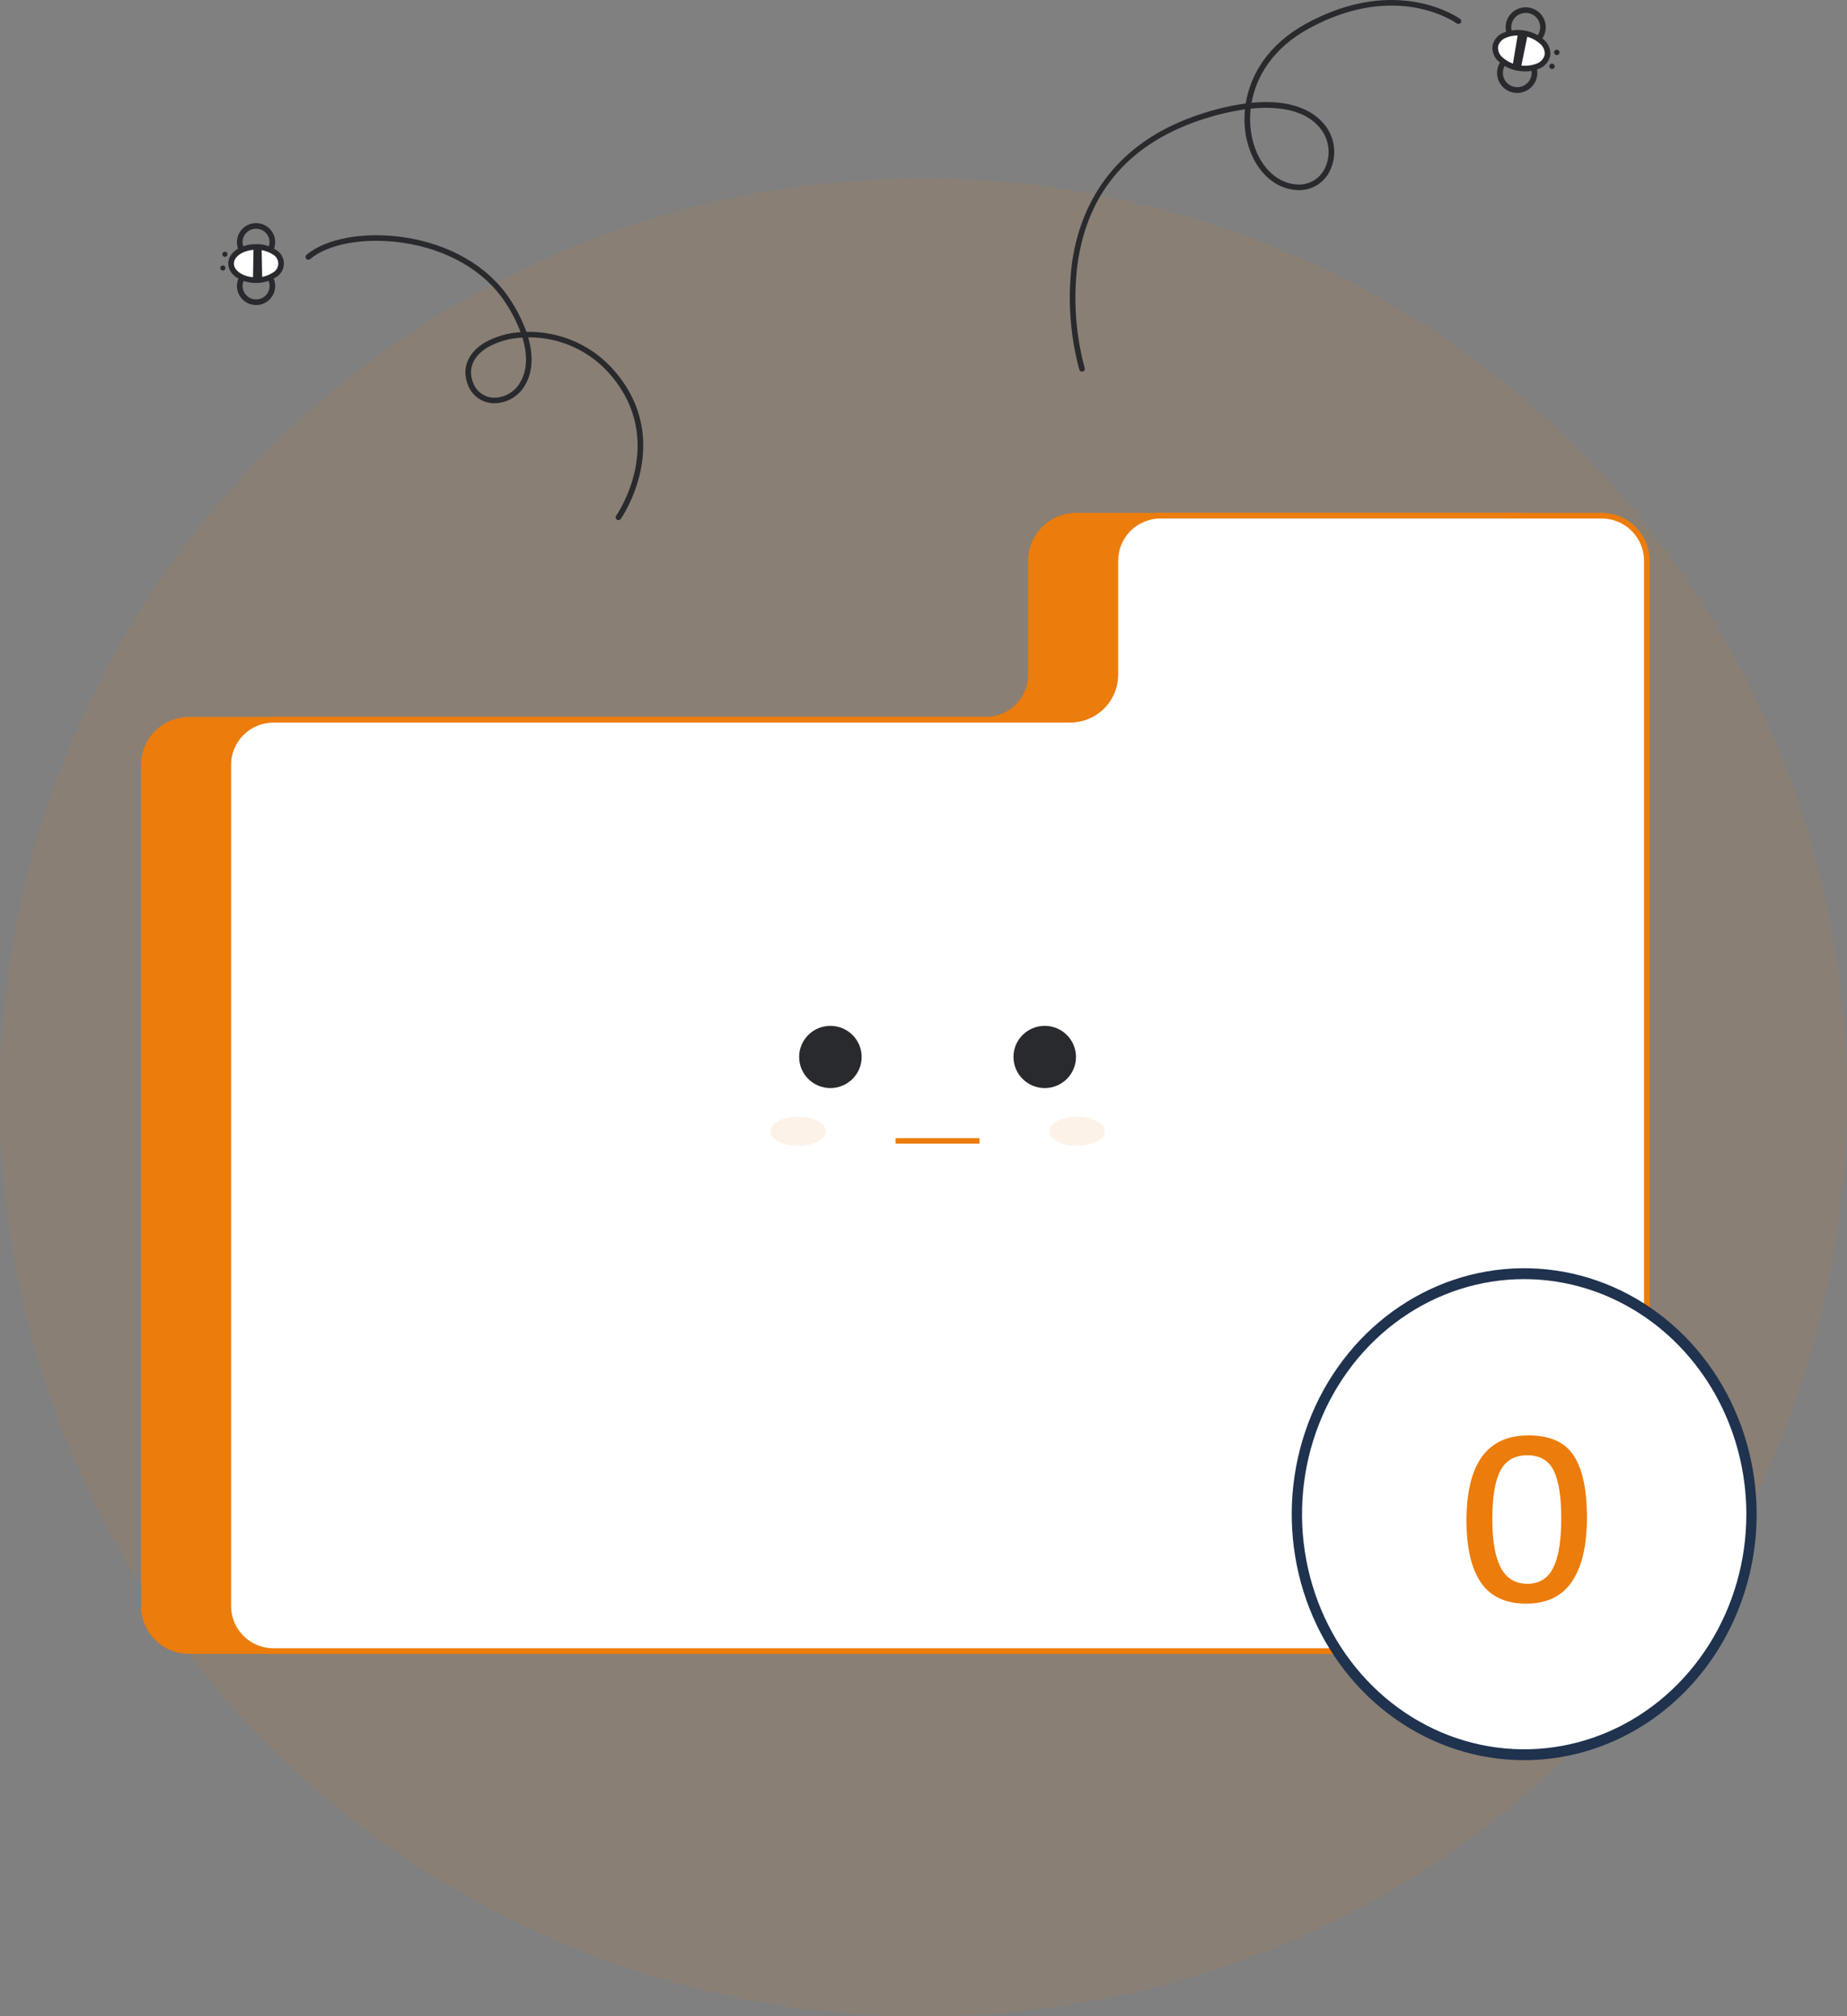<svg width="316" height="345" viewBox="0 0 316 345" fill="none" xmlns="http://www.w3.org/2000/svg">
<rect x="0" y="0" width="316" height="345" fill="#808080" stroke="none"/>
<g clip-path="url(#clip0_72_559)">
<path opacity="0.1" d="M158 345C245.261 345 316 274.603 316 187.765C316 100.926 245.261 30.53 158 30.53C70.739 30.53 0 100.926 0 187.765C0 274.603 70.739 345 158 345Z" fill="#EC7C0B"/>
<path d="M105.813 88.998C105.725 88.998 105.638 88.974 105.563 88.928C105.488 88.882 105.427 88.817 105.386 88.739C105.346 88.661 105.328 88.573 105.334 88.486C105.34 88.398 105.37 88.314 105.421 88.243C105.51 88.117 114.208 75.604 104.498 64.196C102.779 62.166 100.635 60.535 98.216 59.416C95.797 58.298 93.161 57.72 90.493 57.722H90.365C91.287 60.91 91.123 63.745 89.817 65.919C89.261 66.901 88.44 67.71 87.447 68.253C86.453 68.796 85.327 69.053 84.196 68.993C83.259 68.917 82.365 68.571 81.623 67.996C80.881 67.422 80.324 66.645 80.019 65.76C78.951 62.988 80.067 60.3 83.008 58.568C84.872 57.545 86.942 56.953 89.067 56.834C88.376 55.01 87.477 53.271 86.389 51.651C82.883 46.322 76.493 42.634 68.857 41.531C62.386 40.596 56.185 41.697 53.056 44.334C52.959 44.416 52.833 44.456 52.705 44.446C52.578 44.435 52.46 44.375 52.378 44.278C52.295 44.181 52.255 44.056 52.265 43.929C52.276 43.802 52.336 43.685 52.434 43.603C55.764 40.797 62.264 39.61 68.995 40.583C76.904 41.726 83.537 45.569 87.194 51.127C88.38 52.889 89.345 54.789 90.067 56.785C92.944 56.716 95.799 57.291 98.424 58.466C101.048 59.642 103.374 61.388 105.23 63.576C115.43 75.559 106.297 88.666 106.204 88.796C106.16 88.859 106.101 88.909 106.033 88.945C105.965 88.98 105.89 88.998 105.813 88.998ZM89.379 57.759C87.319 57.846 85.307 58.405 83.5 59.392C80.96 60.888 80.02 63.084 80.919 65.417C81.162 66.132 81.61 66.761 82.207 67.227C82.803 67.693 83.524 67.975 84.28 68.04C85.231 68.082 86.176 67.861 87.008 67.399C87.84 66.938 88.527 66.255 88.992 65.428C90.192 63.431 90.302 60.776 89.379 57.759Z" fill="#292A2E"/>
<path d="M44.751 52.06C43.934 52.304 43.053 52.22 42.297 51.828C41.541 51.435 40.969 50.764 40.703 49.958C40.436 49.151 40.497 48.274 40.871 47.511C41.245 46.748 41.904 46.161 42.707 45.875C43.509 45.588 44.393 45.625 45.169 45.977C45.945 46.329 46.552 46.968 46.861 47.759C47.171 48.55 47.157 49.43 46.825 50.211C46.492 50.993 45.866 51.614 45.079 51.943C44.972 51.988 44.862 52.027 44.751 52.06ZM43.151 46.736C43.072 46.759 42.996 46.787 42.92 46.818C42.366 47.05 41.925 47.489 41.69 48.04C41.456 48.591 41.447 49.212 41.666 49.769C41.884 50.327 42.313 50.778 42.861 51.025C43.408 51.273 44.031 51.298 44.597 51.096C45.163 50.893 45.627 50.478 45.89 49.94C46.154 49.402 46.196 48.783 46.007 48.215C45.818 47.647 45.414 47.174 44.881 46.898C44.347 46.621 43.726 46.563 43.151 46.736Z" fill="#292A2E"/>
<path d="M44.744 44.551C43.97 44.781 43.138 44.718 42.408 44.374C41.679 44.031 41.102 43.431 40.79 42.69C40.54 42.096 40.472 41.442 40.595 40.809C40.719 40.177 41.028 39.595 41.483 39.138C41.939 38.68 42.521 38.367 43.155 38.239C43.789 38.11 44.447 38.172 45.047 38.416C45.646 38.66 46.159 39.075 46.521 39.609C46.883 40.143 47.077 40.772 47.08 41.416C47.083 42.06 46.894 42.69 46.537 43.227C46.179 43.765 45.67 44.184 45.073 44.433C44.965 44.478 44.855 44.518 44.744 44.551ZM43.145 39.228C43.067 39.252 42.989 39.28 42.913 39.311C42.349 39.547 41.901 39.997 41.669 40.561C41.438 41.125 41.44 41.757 41.677 42.319C41.85 42.729 42.138 43.08 42.507 43.33C42.876 43.581 43.31 43.719 43.756 43.729C44.202 43.739 44.642 43.62 45.022 43.386C45.401 43.152 45.705 42.814 45.896 42.413C46.087 42.011 46.156 41.563 46.097 41.123C46.037 40.682 45.85 40.269 45.559 39.932C45.268 39.595 44.885 39.349 44.457 39.224C44.029 39.099 43.573 39.101 43.145 39.228Z" fill="#292A2E"/>
<path d="M43.811 47.938C46.174 47.938 48.09 46.665 48.09 45.094C48.09 43.523 46.174 42.249 43.811 42.249C41.447 42.249 39.531 43.523 39.531 45.094C39.531 46.665 41.447 47.938 43.811 47.938Z" fill="white"/>
<path d="M45.703 48.147C45.09 48.328 44.453 48.419 43.813 48.417C41.144 48.417 39.051 46.961 39.049 45.098C39.046 43.234 41.138 41.773 43.807 41.771C44.97 41.748 46.115 42.065 47.101 42.681C47.543 42.91 47.914 43.256 48.173 43.681C48.432 44.105 48.569 44.592 48.57 45.089C48.57 45.586 48.434 46.073 48.175 46.498C47.917 46.923 47.547 47.269 47.105 47.5C46.672 47.783 46.2 48.002 45.703 48.147ZM42.21 42.96C40.924 43.343 40.012 44.17 40.013 45.099C40.013 46.382 41.754 47.463 43.812 47.462C44.786 47.482 45.744 47.22 46.57 46.706C46.88 46.564 47.143 46.337 47.327 46.051C47.511 45.765 47.608 45.432 47.608 45.093C47.608 44.753 47.509 44.421 47.325 44.135C47.141 43.849 46.878 43.622 46.568 43.481C45.741 42.969 44.782 42.709 43.809 42.731C43.267 42.73 42.729 42.807 42.21 42.96Z" fill="#292A2E"/>
<path d="M44.861 47.851L44.76 42.32L43.378 42.264L43.281 47.916L44.861 47.851Z" fill="#292A2E"/>
<path d="M38.133 46.297C38.377 46.297 38.575 46.1 38.575 45.857C38.575 45.614 38.377 45.417 38.133 45.417C37.889 45.417 37.691 45.614 37.691 45.857C37.691 46.1 37.889 46.297 38.133 46.297Z" fill="#292A2E"/>
<path d="M38.479 43.944C38.723 43.944 38.921 43.747 38.921 43.505C38.921 43.262 38.723 43.065 38.479 43.065C38.235 43.065 38.037 43.262 38.037 43.505C38.037 43.747 38.235 43.944 38.479 43.944Z" fill="#292A2E"/>
<path d="M185.115 63.586C185.012 63.586 184.912 63.553 184.829 63.492C184.746 63.431 184.685 63.345 184.655 63.247C183.058 57.315 182.632 51.131 183.401 45.038C184.645 36.13 189.581 24.438 206.035 19.319C208.349 18.578 210.724 18.037 213.132 17.7C213.907 12.883 216.857 7.654 223.45 4.047C239.121 -4.522 249.706 3.167 249.811 3.245C249.914 3.321 249.981 3.435 249.999 3.561C250.017 3.686 249.984 3.814 249.908 3.916C249.831 4.017 249.717 4.085 249.591 4.102C249.464 4.12 249.336 4.088 249.234 4.012C249.134 3.937 239.018 -3.372 223.914 4.887C217.751 8.258 214.93 13.095 214.127 17.585C221.384 16.874 224.859 19.283 226.419 21.103C227.385 22.197 228.005 23.549 228.204 24.991C228.402 26.434 228.17 27.903 227.535 29.215C227.033 30.275 226.22 31.158 225.204 31.749C224.187 32.34 223.014 32.61 221.84 32.524C217.787 32.287 214.433 28.894 213.296 23.88C212.921 22.183 212.821 20.436 213.001 18.707C210.736 19.031 208.502 19.543 206.322 20.236C193.499 24.226 186.109 32.616 184.354 45.172C183.601 51.127 184.016 57.171 185.575 62.969C185.597 63.041 185.602 63.117 185.589 63.19C185.577 63.264 185.547 63.334 185.502 63.394C185.457 63.455 185.399 63.503 185.332 63.537C185.265 63.571 185.19 63.589 185.115 63.589V63.586ZM213.982 18.588C213.782 20.284 213.867 22.001 214.235 23.669C215.275 28.256 218.282 31.356 221.896 31.567C222.881 31.637 223.864 31.41 224.717 30.914C225.569 30.418 226.252 29.678 226.674 28.789C227.224 27.646 227.423 26.366 227.248 25.11C227.073 23.854 226.53 22.677 225.688 21.726C223.438 19.098 219.331 18.037 213.982 18.588Z" fill="#292A2E"/>
<path d="M261.024 8.086C260.376 8.085 259.741 7.901 259.193 7.556C258.646 7.212 258.207 6.72 257.928 6.137C257.649 5.555 257.542 4.906 257.617 4.265C257.693 3.625 257.95 3.018 258.357 2.517C258.764 2.015 259.306 1.638 259.919 1.429C260.532 1.22 261.193 1.189 261.823 1.337C262.454 1.486 263.03 1.809 263.484 2.27C263.938 2.73 264.252 3.309 264.39 3.939C264.498 4.439 264.492 4.956 264.373 5.453C264.254 5.95 264.024 6.415 263.702 6.812C263.379 7.21 262.971 7.531 262.508 7.751C262.045 7.971 261.538 8.086 261.024 8.086ZM261.031 2.203C260.52 2.203 260.02 2.361 259.602 2.655C259.184 2.949 258.868 3.365 258.698 3.845C258.527 4.326 258.511 4.847 258.651 5.337C258.79 5.827 259.079 6.262 259.478 6.582C259.876 6.902 260.364 7.09 260.875 7.122C261.386 7.154 261.895 7.028 262.33 6.761C262.766 6.493 263.107 6.098 263.308 5.629C263.508 5.16 263.557 4.641 263.449 4.143C263.332 3.592 263.028 3.098 262.588 2.744C262.147 2.391 261.597 2.199 261.031 2.203Z" fill="#292A2E"/>
<path d="M259.575 15.903C258.693 15.902 257.845 15.566 257.204 14.962C256.564 14.358 256.181 13.533 256.134 12.656C256.087 11.78 256.379 10.919 256.95 10.25C257.522 9.581 258.329 9.156 259.206 9.062C260.083 8.968 260.963 9.212 261.665 9.744C262.366 10.276 262.836 11.056 262.978 11.922C263.119 12.788 262.922 13.676 262.426 14.402C261.93 15.127 261.173 15.636 260.311 15.824C260.069 15.876 259.823 15.903 259.575 15.903ZM259.587 10.019C259.409 10.019 259.232 10.038 259.058 10.076C258.443 10.21 257.904 10.574 257.55 11.092C257.197 11.611 257.056 12.244 257.158 12.862C257.259 13.48 257.595 14.036 258.096 14.416C258.597 14.795 259.225 14.969 259.85 14.901C260.476 14.834 261.052 14.531 261.46 14.053C261.868 13.576 262.076 12.962 262.043 12.336C262.009 11.711 261.736 11.122 261.279 10.691C260.822 10.26 260.217 10.019 259.587 10.019Z" fill="#292A2E"/>
<path d="M264.743 9.486C265.046 7.85 263.297 6.157 260.836 5.705C258.375 5.253 256.134 6.213 255.83 7.849C255.527 9.485 257.276 11.177 259.738 11.629C262.199 12.081 264.44 11.122 264.743 9.486Z" fill="white"/>
<path d="M260.952 12.22C260.516 12.22 260.081 12.18 259.653 12.101C258.442 11.901 257.317 11.354 256.414 10.527C256.019 10.191 255.715 9.762 255.531 9.279C255.347 8.796 255.288 8.274 255.36 7.762C255.476 7.259 255.719 6.793 256.064 6.407C256.409 6.021 256.847 5.728 257.336 5.555C258.481 5.124 259.723 5.013 260.926 5.234C262.13 5.455 263.25 6 264.165 6.808C264.56 7.144 264.864 7.573 265.048 8.056C265.232 8.539 265.291 9.061 265.219 9.573C265.103 10.076 264.861 10.543 264.515 10.929C264.17 11.315 263.732 11.608 263.243 11.781C262.517 12.08 261.738 12.229 260.952 12.22ZM259.623 6.072C258.969 6.064 258.321 6.187 257.717 6.434C257.375 6.548 257.066 6.745 256.82 7.008C256.574 7.27 256.397 7.589 256.306 7.936C256.266 8.293 256.317 8.654 256.453 8.987C256.589 9.319 256.806 9.612 257.085 9.84C257.864 10.516 258.811 10.972 259.827 11.158C260.843 11.345 261.891 11.256 262.86 10.901C263.202 10.787 263.51 10.59 263.757 10.328C264.003 10.066 264.179 9.746 264.27 9.399C264.31 9.042 264.259 8.681 264.123 8.349C263.987 8.016 263.77 7.723 263.491 7.495C262.725 6.8 261.772 6.342 260.748 6.177C260.377 6.108 260 6.073 259.623 6.072Z" fill="#292A2E"/>
<path d="M259.731 5.595L258.764 11.373L260.192 11.697L261.389 5.831L259.731 5.595Z" fill="#292A2E"/>
<path d="M265.532 11.812C265.791 11.812 266 11.604 266 11.346C266 11.089 265.791 10.881 265.532 10.881C265.274 10.881 265.064 11.089 265.064 11.346C265.064 11.604 265.274 11.812 265.532 11.812Z" fill="#292A2E"/>
<path d="M266.349 9.429C266.607 9.429 266.816 9.22 266.816 8.963C266.816 8.706 266.607 8.498 266.349 8.498C266.09 8.498 265.881 8.706 265.881 8.963C265.881 9.22 266.09 9.429 266.349 9.429Z" fill="#292A2E"/>
<path d="M267.319 95.93V274.81C267.319 276.851 266.504 278.809 265.054 280.252C263.604 281.695 261.637 282.506 259.586 282.506H32.349C30.298 282.506 28.331 281.695 26.88 280.252C25.43 278.809 24.615 276.851 24.615 274.81V130.853C24.615 128.812 25.43 126.855 26.88 125.412C28.331 123.968 30.298 123.158 32.349 123.157H168.65C170.701 123.157 172.668 122.347 174.118 120.903C175.568 119.46 176.383 117.503 176.383 115.462V95.93C176.383 93.889 177.198 91.931 178.648 90.488C180.098 89.045 182.066 88.234 184.117 88.234H259.586C261.637 88.234 263.604 89.045 265.054 90.488C266.504 91.931 267.319 93.889 267.319 95.93Z" fill="#EC7C0B"/>
<path d="M259.587 282.984H32.35C30.172 282.982 28.084 282.12 26.544 280.588C25.004 279.055 24.137 276.977 24.135 274.81V130.853C24.137 128.686 25.004 126.608 26.544 125.076C28.084 123.543 30.172 122.681 32.35 122.679H168.651C170.574 122.677 172.417 121.915 173.777 120.562C175.136 119.209 175.901 117.375 175.903 115.461V95.93C175.906 93.763 176.772 91.685 178.312 90.152C179.852 88.62 181.939 87.757 184.117 87.755H259.587C261.765 87.757 263.853 88.619 265.393 90.152C266.933 91.684 267.799 93.762 267.801 95.93V274.81C267.799 276.977 266.932 279.055 265.392 280.588C263.852 282.12 261.765 282.982 259.587 282.984ZM32.35 123.637C30.427 123.639 28.584 124.4 27.224 125.753C25.864 127.106 25.1 128.94 25.097 130.853V274.81C25.099 276.724 25.864 278.558 27.224 279.911C28.584 281.264 30.427 282.025 32.35 282.027H259.587C261.509 282.025 263.353 281.264 264.712 279.911C266.072 278.558 266.837 276.723 266.839 274.81V95.93C266.837 94.016 266.072 92.182 264.712 90.829C263.353 89.476 261.509 88.715 259.587 88.713H184.117C182.195 88.715 180.351 89.476 178.992 90.829C177.633 92.182 176.868 94.016 176.866 95.93V115.46C176.863 117.627 175.997 119.705 174.457 121.238C172.917 122.771 170.829 123.633 168.651 123.635L32.35 123.637Z" fill="#EC7C0B"/>
<path d="M281.757 95.93V274.81C281.757 276.851 280.942 278.809 279.492 280.252C278.041 281.695 276.074 282.506 274.023 282.506H46.786C44.735 282.506 42.768 281.695 41.318 280.252C39.867 278.809 39.053 276.851 39.053 274.81V130.853C39.053 128.812 39.868 126.855 41.318 125.412C42.768 123.968 44.735 123.158 46.786 123.157H183.087C185.138 123.157 187.105 122.347 188.556 120.903C190.006 119.46 190.821 117.503 190.821 115.462V95.93C190.821 93.889 191.635 91.931 193.086 90.488C194.536 89.045 196.503 88.234 198.554 88.234H274.023C276.074 88.234 278.041 89.045 279.492 90.488C280.942 91.931 281.757 93.889 281.757 95.93Z" fill="white"/>
<path d="M274.024 282.984H46.787C44.609 282.982 42.522 282.12 40.981 280.588C39.441 279.055 38.575 276.977 38.572 274.81V130.853C38.575 128.686 39.441 126.608 40.981 125.076C42.522 123.543 44.609 122.681 46.787 122.679H183.089C185.011 122.677 186.855 121.915 188.214 120.562C189.574 119.209 190.339 117.375 190.341 115.461V95.93C190.343 93.763 191.209 91.685 192.749 90.152C194.289 88.62 196.377 87.757 198.555 87.755H274.024C276.202 87.757 278.29 88.619 279.83 90.152C281.37 91.684 282.236 93.762 282.239 95.93V274.81C282.236 276.977 281.37 279.055 279.83 280.588C278.29 282.12 276.202 282.982 274.024 282.984ZM46.787 123.637C44.865 123.639 43.021 124.4 41.662 125.753C40.302 127.106 39.537 128.94 39.535 130.853V274.81C39.537 276.724 40.302 278.558 41.661 279.911C43.021 281.264 44.865 282.025 46.787 282.027H274.024C275.947 282.025 277.79 281.264 279.15 279.911C280.509 278.558 281.274 276.723 281.276 274.81V95.93C281.274 94.016 280.509 92.182 279.15 90.829C277.79 89.476 275.947 88.715 274.024 88.713H198.555C196.632 88.715 194.789 89.476 193.43 90.829C192.07 92.182 191.305 94.016 191.303 95.93V115.46C191.301 117.627 190.435 119.705 188.895 121.238C187.355 122.771 185.267 123.633 183.089 123.635L46.787 123.637Z" fill="#EC7C0B"/>
<path d="M142.07 186.172C145.024 186.172 147.418 183.789 147.418 180.85C147.418 177.911 145.024 175.528 142.07 175.528C139.117 175.528 136.723 177.911 136.723 180.85C136.723 183.789 139.117 186.172 142.07 186.172Z" fill="#292A2E"/>
<path d="M178.74 186.172C181.694 186.172 184.088 183.789 184.088 180.85C184.088 177.911 181.694 175.528 178.74 175.528C175.787 175.528 173.393 177.911 173.393 180.85C173.393 183.789 175.787 186.172 178.74 186.172Z" fill="#292A2E"/>
<path d="M167.576 194.734H153.236V195.692H167.576V194.734Z" fill="#EC7C0B"/>
<g opacity="0.1">
<path d="M136.554 196.073C139.189 196.073 141.325 194.954 141.325 193.574C141.325 192.194 139.189 191.076 136.554 191.076C133.919 191.076 131.783 192.194 131.783 193.574C131.783 194.954 133.919 196.073 136.554 196.073Z" fill="#EC7C0B"/>
<path d="M184.259 196.073C186.894 196.073 189.03 194.954 189.03 193.574C189.03 192.194 186.894 191.076 184.259 191.076C181.624 191.076 179.488 192.194 179.488 193.574C179.488 194.954 181.624 196.073 184.259 196.073Z" fill="#EC7C0B"/>
</g>
<path d="M260.771 300.246C282.25 300.246 299.662 281.819 299.662 259.089C299.662 236.359 282.25 217.933 260.771 217.933C239.293 217.933 221.881 236.359 221.881 259.089C221.881 281.819 239.293 300.246 260.771 300.246Z" fill="white"/>
<path d="M260.77 301.176C252.904 301.175 245.215 298.707 238.675 294.082C232.135 289.457 227.037 282.884 224.027 275.193C221.017 267.503 220.23 259.04 221.764 250.876C223.299 242.712 227.087 235.213 232.649 229.327C238.211 223.441 245.298 219.432 253.013 217.809C260.727 216.185 268.724 217.018 275.991 220.204C283.258 223.39 289.469 228.784 293.839 235.706C298.209 242.627 300.542 250.764 300.542 259.089C300.529 270.247 296.335 280.945 288.879 288.835C281.423 296.725 271.314 301.163 260.77 301.176ZM260.77 218.863C253.252 218.863 245.904 221.222 239.653 225.642C233.402 230.062 228.531 236.345 225.654 243.695C222.777 251.045 222.024 259.133 223.491 266.935C224.958 274.738 228.578 281.905 233.893 287.531C239.209 293.156 245.982 296.987 253.355 298.54C260.728 300.092 268.371 299.295 275.316 296.251C282.262 293.206 288.198 288.051 292.375 281.436C296.552 274.821 298.781 267.044 298.781 259.089C298.77 248.424 294.761 238.2 287.635 230.659C280.509 223.118 270.848 218.876 260.77 218.865V218.863Z" fill="#1F324E"/>
<path d="M261.508 245.602C265.167 245.602 267.745 246.754 269.242 249.059C270.753 251.363 271.508 254.879 271.508 259.605C271.508 264.41 270.655 268.076 268.949 270.602C267.243 273.128 264.633 274.391 261.117 274.391C257.602 274.391 255.017 273.186 253.363 270.777C251.723 268.368 250.902 264.84 250.902 260.191C250.902 250.452 254.438 245.589 261.508 245.602ZM261.312 249C259.151 249 257.608 249.885 256.684 251.656C255.772 253.427 255.316 256.207 255.316 259.996C255.316 263.655 255.798 266.402 256.762 268.238C257.738 270.074 259.255 270.992 261.312 270.992C263.37 270.992 264.848 270.074 265.746 268.238C266.658 266.402 267.113 263.59 267.113 259.801C267.113 256.064 266.677 253.329 265.805 251.598C264.945 249.866 263.448 249 261.312 249Z" fill="#EC7C0B"/>
</g>
<defs>
<clipPath id="clip0_72_559">
<rect width="316" height="345" fill="white"/>
</clipPath>
</defs>
</svg>
